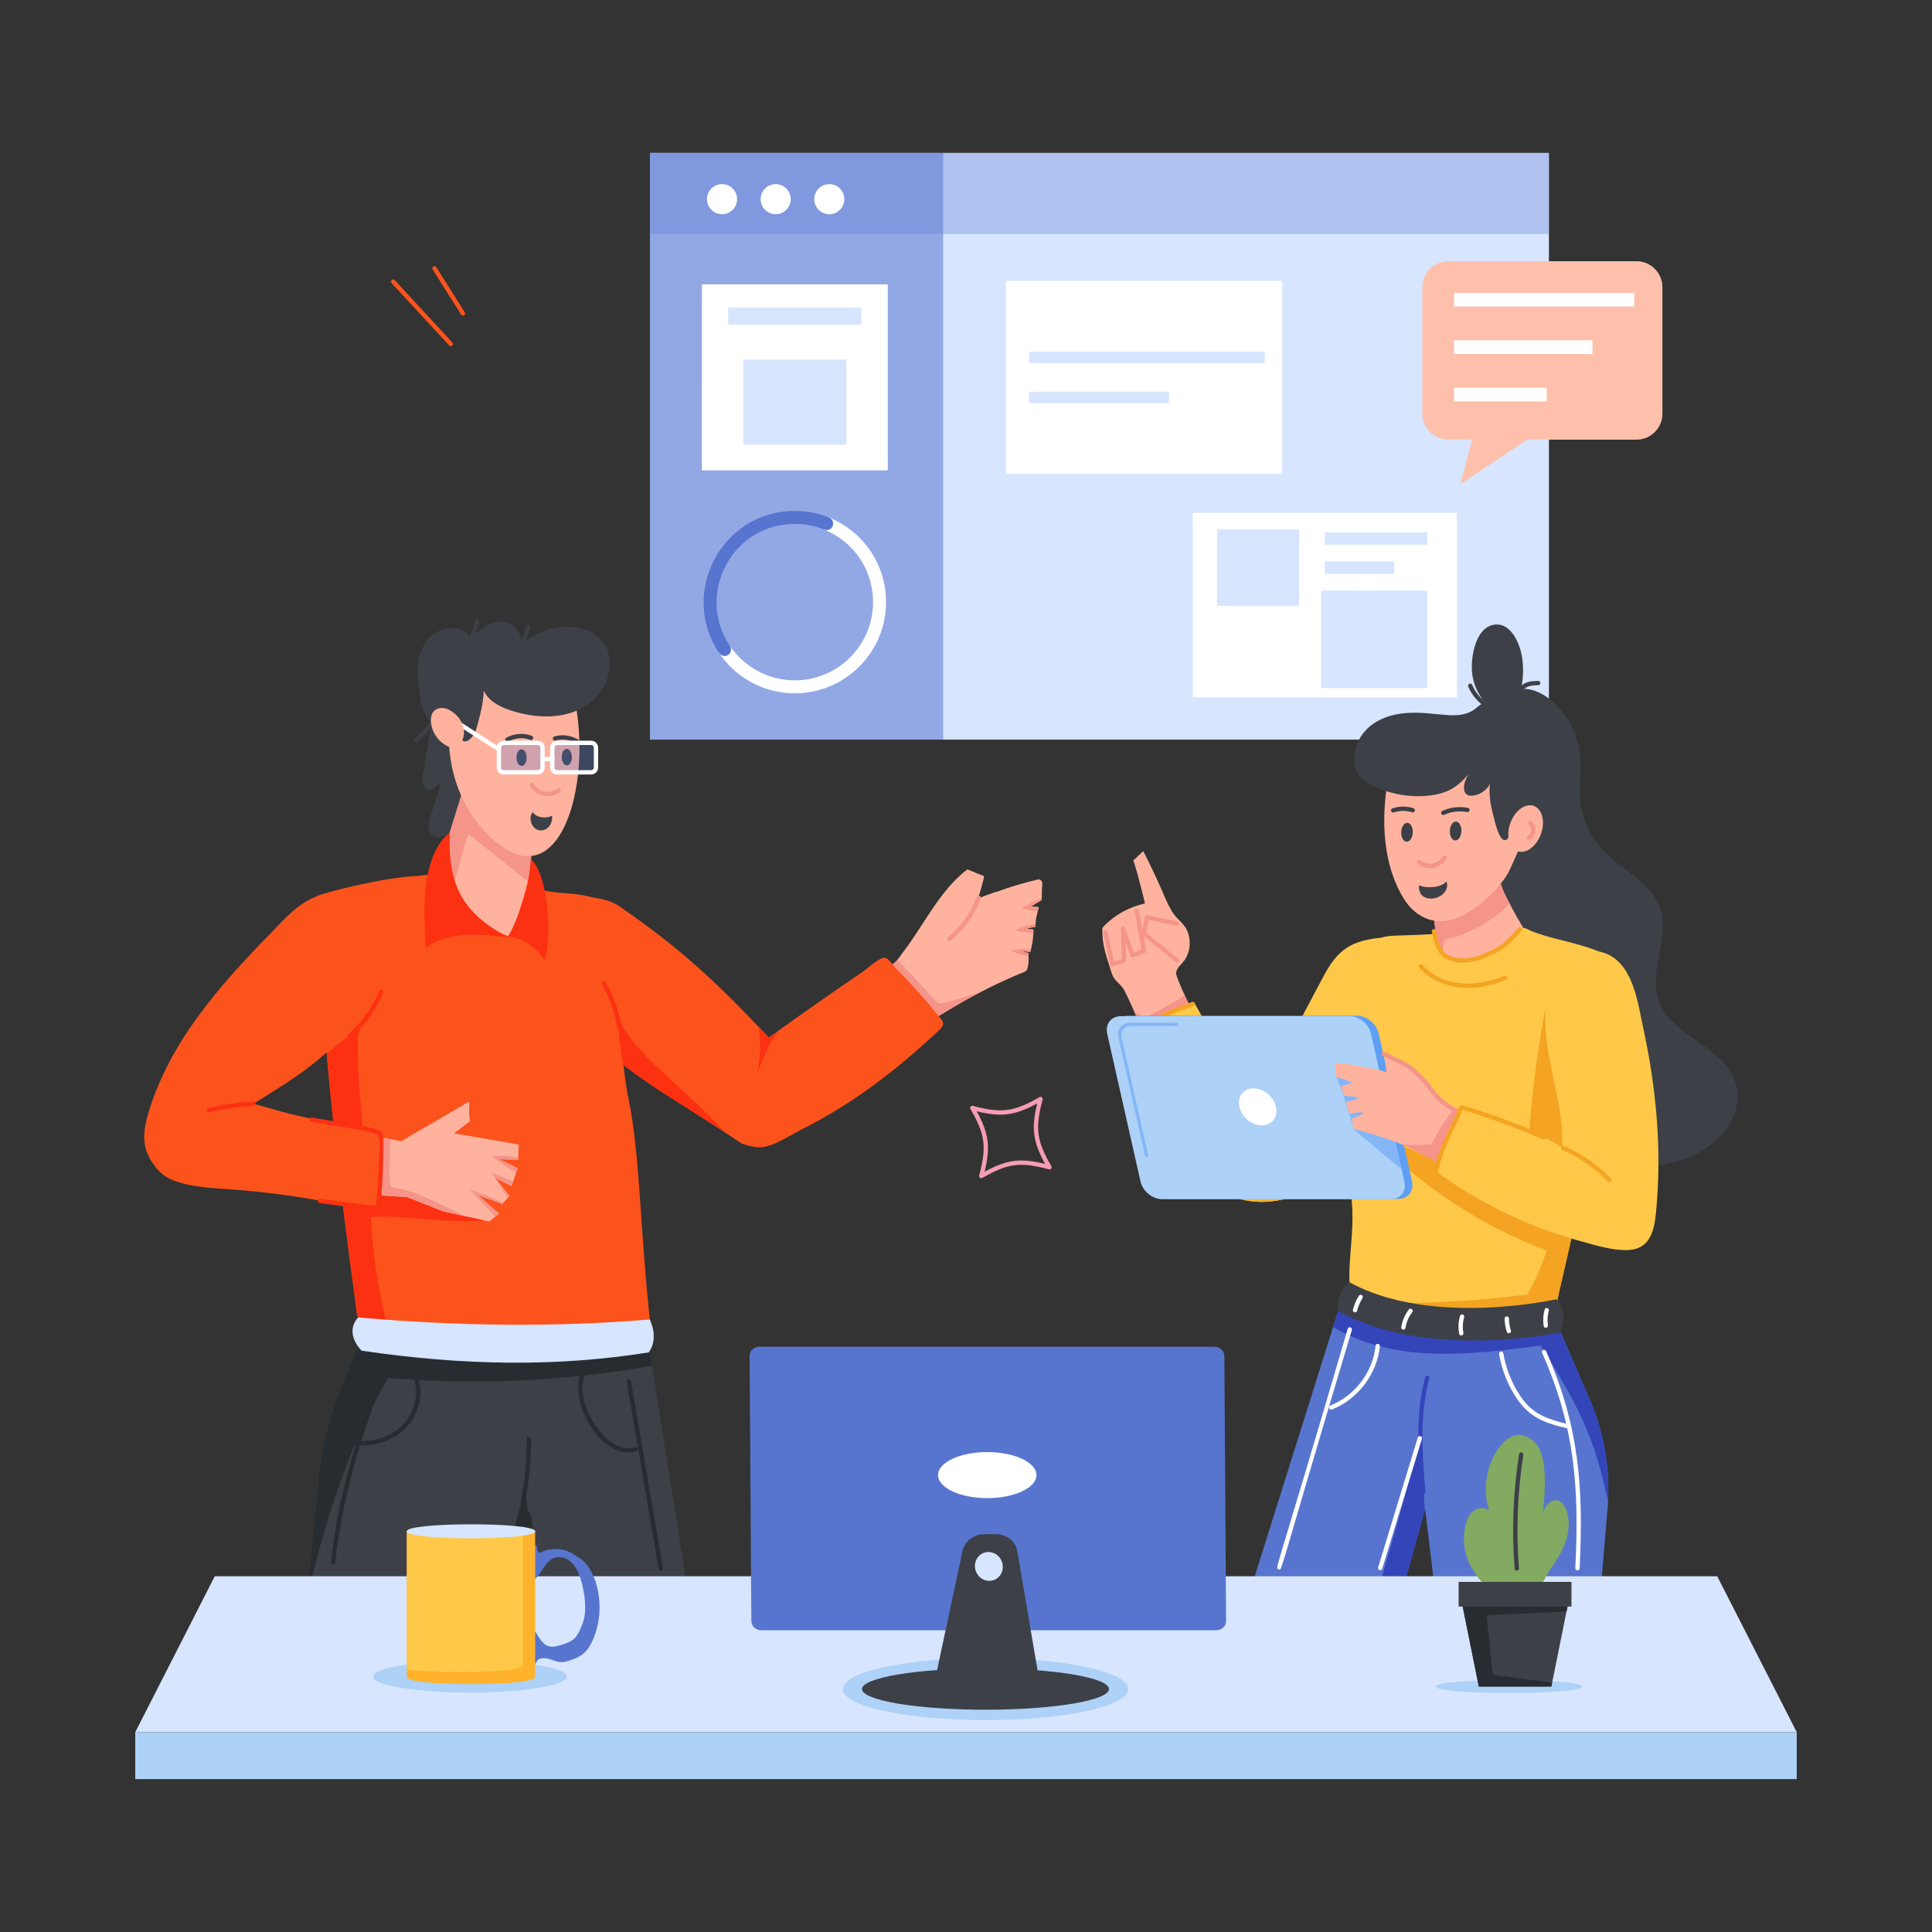 <svg xmlns="http://www.w3.org/2000/svg" xmlns:xlink="http://www.w3.org/1999/xlink" id="Layer_1" x="0px" y="0px" viewBox="0 0 5000 5000" style="enable-background:new 0 0 5000 5000;" xml:space="preserve"><rect x="0" y="0" width="5000" height="5000" fill="#333333" stroke="none"/><g id="_x33_7">	<g>		<rect x="1682.127" y="395.681" style="fill:#D7E5FF;" width="2326.477" height="1518.439"></rect>	</g>	<g style="opacity:0.54;">		<rect x="1682.127" y="395.681" style="fill:#5775CF;" width="758.768" height="1518.439"></rect>	</g>	<g style="opacity:0.31;">		<rect x="1682.127" y="395.681" style="fill:#5775CF;" width="2326.477" height="210.073"></rect>	</g>	<g>		<g>			<circle style="fill:#FFFFFF;" cx="1868.631" cy="515.475" r="38.935"></circle>		</g>	</g>	<g>		<g>			<circle style="fill:#FFFFFF;" cx="2007.42" cy="515.475" r="38.935"></circle>		</g>	</g>	<g>		<g>			<circle style="fill:#FFFFFF;" cx="2146.209" cy="515.475" r="38.935"></circle>		</g>	</g>	<g>		<g>			<path style="fill:#FFFFFF;" d="M2297.57,736.047v481.136c0,0.001-0.001,0.001-0.001,0.001c-4.673,0-485.662-0.002-481.135-0.002    c0.013-168.119-0.052-388.158,0.083-481.136H2297.57z"></path>		</g>	</g>	<g>		<g>			<path style="fill:#FFFFFF;" d="M2057.005,1794.318c-78.537,0-151.71-38.9-195.729-104.056    c-5.184-7.665-3.169-18.099,4.504-23.274c7.698-5.209,18.099-3.161,23.291,4.504c37.778,55.901,100.55,89.282,167.933,89.282    c111.664,0,202.501-90.838,202.501-202.51c0-82.861-49.612-156.55-126.388-187.703c-8.583-3.489-12.718-13.267-9.238-21.849    c3.481-8.583,13.259-12.727,21.85-9.238c89.495,36.329,147.321,122.203,147.321,218.79    C2293.051,1688.428,2187.16,1794.318,2057.005,1794.318z"></path>		</g>	</g>	<g>		<g>			<path style="fill:#5775CF;" d="M1861.277,1690.262c-104.796-155.128,5.993-368.035,195.729-368.035    c30.694,0,60.545,5.798,88.733,17.247c8.583,3.489,12.71,13.267,9.221,21.85c-3.48,8.583-13.234,12.71-21.849,9.238    c-24.151-9.811-49.76-14.79-76.105-14.79c-163.012,0-257.638,182.885-167.933,315.721c5.184,7.665,3.169,18.099-4.512,23.291    C1876.835,1699.977,1866.442,1697.905,1861.277,1690.262z"></path>		</g>	</g>	<g>		<g>			<path style="fill:#FFFFFF;" d="M3318.102,727.875v497.482c0,0.593-0.48,1.073-1.073,1.073h-712.452    c-0.593,0-1.073-0.48-1.073-1.073V727.876c0-0.593,0.481-1.074,1.074-1.074h712.451    C3317.621,726.802,3318.102,727.282,3318.102,727.875z"></path>		</g>	</g>	<g>		<g>			<path style="fill:#FFFFFF;" d="M3770.474,1327.347c-0.01,160.017,0.041,393.786-0.065,477.862h-683.374l-0.001-0.001v-477.861    H3770.474z"></path>		</g>	</g>	<g>		<g>			<rect x="3149.746" y="1370.37" style="fill:#D7E5FF;" width="212.39" height="197.335"></rect>		</g>	</g>	<g>		<g>			<path style="fill:#D7E5FF;" d="M3693.991,1531.041v246.978c0,1.47-1.191,2.661-2.661,2.661h-269.625    c-1.469,0-2.66-1.191-2.66-2.66v-246.978c0-1.469,1.191-2.66,2.66-2.66C3702.99,1529.611,3693.991,1525.797,3693.991,1531.041z"></path>		</g>	</g>	<g>		<g>			<path style="fill:#D7E5FF;" d="M3025.571,1015.26v26.6c0,0.814-0.678,1.425-1.425,1.425H2664.71    c-0.815,0-1.493-0.611-1.493-1.425v-26.6c0-0.814,0.678-1.493,1.493-1.493h359.436    C3024.893,1013.767,3025.571,1014.446,3025.571,1015.26z"></path>		</g>		<g>			<path style="fill:#D7E5FF;" d="M3273.384,911.372v26.6c0,0.814-0.611,1.493-1.425,1.493H2664.71    c-0.815,0-1.493-0.678-1.493-1.493v-26.6c0-0.814,0.678-1.425,1.493-1.425h607.249    C3272.772,909.946,3273.384,910.557,3273.384,911.372z"></path>		</g>	</g>	<g>		<g>			<path style="fill:#FFFFFF;" d="M4302.198,743.391v327.223c0,37.066-30.022,67.088-67.088,67.088h-282.443l-173.252,115.222    c0,0,19.958-75.138,30.019-115.222h-61.384c-37.066,0-67.088-30.023-67.088-67.088V743.391c0-37.068,30.022-67.256,67.088-67.256    h487.061C4272.175,676.135,4302.198,706.324,4302.198,743.391z"></path>		</g>	</g>	<g style="opacity:0.37;">		<g>			<path style="fill:#FC531C;" d="M4302.158,743.362v327.222c0,37.073-29.984,67.139-67.058,67.139h-282.408l-173.308,115.213    c0,0,19.962-75.125,30.066-115.213h-61.436c-36.99,0-67.058-30.066-67.058-67.139V743.362c0-37.074,30.068-67.221,67.058-67.221    h487.086C4272.174,676.141,4302.158,706.288,4302.158,743.362z"></path>		</g>	</g>	<g>		<g>			<path style="fill:#FFFFFF;" d="M4121.274,882.366v31.94c0,0.978-0.814,1.792-1.792,1.792h-354.763    c-0.979,0-1.711-0.815-1.711-1.792v-31.94c0-0.978,0.732-1.711,1.711-1.711h354.763    C4120.46,880.655,4121.274,881.388,4121.274,882.366z"></path>		</g>		<g>			<path style="fill:#FFFFFF;" d="M4002.802,1005.156v31.94c0,0.978-0.734,1.792-1.711,1.792h-236.373    c-0.979,0-1.711-0.815-1.711-1.792v-31.94c0-0.978,0.732-1.711,1.711-1.711h236.373    C4002.068,1003.445,4002.802,1004.178,4002.802,1005.156z"></path>		</g>		<g>			<path style="fill:#FFFFFF;" d="M4229.479,759.576v32.021c0,0.896-0.815,1.711-1.792,1.711h-462.969    c-0.979,0-1.711-0.815-1.711-1.711v-32.021c0-0.896,0.732-1.711,1.711-1.711h462.969    C4228.664,757.865,4229.479,758.68,4229.479,759.576z"></path>		</g>	</g>	<g>		<g>			<rect x="1923.66" y="930.295" style="fill:#D7E5FF;" width="266.683" height="220.321"></rect>		</g>	</g>	<g>		<path style="fill:#3D4047;" d="M3875.653,1836.553c2.83-30.988,34.828-53.553,65.944-53.868   c31.116-0.315,60.046,16.884,82.47,38.458c39.394,37.902,63.64,91.135,66.376,145.733c1.531,30.553-3.394,61.15-1.977,91.709   c2.434,52.49,24.308,103.858,60.463,141.989c49.292,51.985,125.893,83.463,148.305,151.506   c24.877,75.526-30.729,160.335-5.32,235.684c31.755,94.168,169.652,119.101,199.618,213.854   c30.756,97.255-70.483,225.193-268.305,216.816c-147.208-6.233-289.468-86.115-371.419-208.561   c-93.984-140.423-105.65-318.513-112.896-487.33"></path>	</g>	<g>		<path style="fill:#5775CF;" d="M3638.718,4082.758c1.289-4.616,52.809-189.133,49.565-177.514   c0.972,8.108,22.674,189.07,21.288,177.514h435.78l15.016-179.916c8.019-95.272-7.883-192.249-46.111-280.946l-75.393-174.326   l-575.811-54.748c-330.271,1050.881-172.315,548.287-216.833,689.937H3638.718z"></path>	</g>	<g>		<path style="fill:#3445BA;" d="M4161.018,3886.259c-33.739-170.336-79.509-251.529-173.455-404.251   c-183.881,24.637-376.605,47.804-537.612-47.601l13.31-41.762l575.583,54.783l75.532,174.648   C4150.443,3705.448,4166.425,3795.534,4161.018,3886.259z"></path>	</g>	<g>		<path style="fill:#FFB39F;" d="M3097.098,2666.692c-36.018,17.291-72.517,34.098-109.017,49.947   c-12.261,6.13-8.937,0.817-52.82-98.93v-0.481c-12.487-27.855-24.012-53.306-30.261-61.473   c-6.718-8.644-15.365-15.368-21.609-24.012c-6.718-10.083-9.122-22.57-12.968-34.095c-8.641-26.416-16.807-53.31-17.288-81.162   c0-8.095-3.46-13.935,5.763-21.612c27.858-28.336,64.838-48.024,104.215-56.668c-6.243-28.336-25.454-101.812-30.256-110.937   c8.641-8.644,16.808-16.33,25.935-24.493c20.647,40.339,39.858,81.642,57.627,123.423c23.083,51.487,30.431,46.761,49.467,71.075   c18.724,26.894,17.288,66.755-3.846,92.206c-7.199,8.644-16.807,16.33-18.244,27.855c-2.222,12.206,51.673,120.235,58.108,131.587   C3104.309,2653.246,3104.334,2663.085,3097.098,2666.692z"></path>	</g>	<g>		<path style="fill:#F59489;" d="M3097.098,2666.692c-36.018,17.291-72.517,34.098-109.017,49.947   c-12.261,6.13-8.937,0.817-52.82-98.93c3.423,2.635,21.627,14.888,25.929,14.888c2.878,0,5.282-0.962,7.685-1.923   c33.134-16.807,65.793-34.576,97.491-54.268c12.968,28.336,27.371,58.111,35.538,72.518   C3106.777,2657.686,3104.334,2663.085,3097.098,2666.692z"></path>	</g>	<g>		<path style="fill:#FFC849;" d="M3568.702,2573.043c-31.114,96.845-18.22,57.919-27.377,131.109   c-1.917,20.169-3.84,40.82-5.276,60.989c-1.442,31.698,2.878,65.316-0.481,96.53c-21.028,206.294-256.139,307.912-384.196,213.229   c-45.627-34.576-78.286-84.043-104.696-134.949c-43.704-83.562-81.323-171.898-106.267-264.649   c39.336-34.434,101.19-63.719,149.01-82.567c57.146,96.53,96.049,205.065,169.047,291.509   c37.872-119.502,102.656-237.394,167.124-358.264c37.459-71.616,75.348-90.742,142.151-98.45c8.528-0.8,47.253-4.867,52.351,1.92   C3621.528,2431.854,3612.914,2437.589,3568.702,2573.043z"></path>	</g>	<g>		<path style="fill:#FC3111;" d="M3276.318,3012.155c1.247-42.167-6.233-85.275-21.63-124.599   c-2.751-6.931,7.821-10.905,10.41-4.068c15.944,40.702,23.708,85.318,22.418,129.017   C3287.301,3019.923,3276.107,3019.641,3276.318,3012.155z"></path>	</g>	<g>		<path style="fill:#FFB32D;" d="M3535.568,2861.671c-7.686,75.399-47.544,146.955-108.055,192.579   c-65.799,49.467-163.29,74.438-240.603,40.823c206.204-28.564,210.744-260.855,273.256-390.92h81.159   c-1.917,20.169-3.84,40.82-5.276,60.989C3534.607,2796.839,3538.927,2830.457,3535.568,2861.671z"></path>	</g>	<g>		<path style="fill:#F59489;" d="M4121.845,2513.145c-118.021,213.073-67.849,373.348-107.808,347.144   c-3.988-2.615-6.428-7-8.378-11.352c-10.588-23.627-11.042-50.394-10.726-76.283c0.556-45.649,2.947-91.276,7.165-136.734"></path>	</g>	<g>		<path style="fill:#F59489;" d="M4100.101,2851.75c-5.352,41.499-8.777,59.199-21.906,124.716   c-32.533-96.126-18.61-153.582,12.628-248.343C4086.989,2769.148,4090.26,2811.817,4100.101,2851.75z"></path>	</g>	<g>		<path style="fill:#FFB39F;" d="M3695.221,2267.053c0.643,4.554,21.515,152.336,20.203,143.046   c3.887,38.914,6.121,28.152,4.698,60.699c-1.511,25.581-3.677,22.308-1.418,26.821c2.801,2.802,79.424,1.99,93.165,1.902   c23.998,0.005,48.938-2.814,71.522-0.928c46.927,2.767,101.377,46.361,143.037,41.906c35.864-4.068,54.485-33.472,49.876-44.221   c-0.459-0.471-0.459-0.942-1.401-0.942c-6.582-8.765-47.561-16.947-76.226-33.424c-27.1-14.594-42.437-37.323-58.334-63.532   c-20.499-34.418-37.485-66.603-47.037-87.057c-0.471-0.471-0.471-0.942-0.942-1.413c-5.314-12.654-8.93-31.323-19.752-36.704   C3864.875,2270.624,3865.973,2271.417,3695.221,2267.053z"></path>	</g>	<g>		<path style="fill:#F59489;" d="M3592.126,2467.483c18.007,17.478,60.203,11.033,87.05,23.072   c23.525,9.884,38.11,34.355,42.815,59.296c2.818-16.941,5.647-33.879,7.534-50.817c1.415-8.469,4.711-65.875,11.305-67.284   c90.215-20.192,159.625-81.495,162.822-92.666c0.471-2.352,0.472-4.704,0.001-7.056c-3.767-6.589-7.051-13.649-10.346-20.706   c-0.471-0.471-0.471-0.942-0.942-1.413c-5.314-12.654-8.93-31.323-19.752-36.704c-7.737-2.581-6.639-1.787-177.392-6.151   c0.643,4.554,21.515,152.336,20.203,143.046c3.887,38.914,6.121,28.152,4.698,60.699c-5.312-0.001-17.675-0.003-23.056-0.005   c-17.415-0.471-83.285-6.133-89.879-5.663C3602.018,2465.129,3596.837,2466.071,3592.126,2467.483z"></path>	</g>	<g>		<path style="fill:#FFC849;" d="M4087.369,3101.793c-11.249,66.226-29.12,140.67-53.313,245.407   c-7.199,32.176-7.68,85.001-49.941,84.043c-46.589-1.505-97.189,17.698-197.38,15.365c-93.298-1.773-172.104-21.25-176.733-22.089   c-1.967-0.438-120.542-27.76-120.542-29.775c1.746-5.232,5.878-19.116,4.801-24.493c1.442-5.763,1.442-12.006,0.481-18.25   c-7.199-57.63,1.923-115.738,4.807-172.887c6.591-138.288-36.693-200.871-52.832-282.384   c-29.192-145.978,51.149-271.021,79.722-341.456c12.487-31.695,8.167-67.232,17.769-99.889   c3.846-13.929,16.333-23.531,29.775-28.336c13.448-4.801,27.852-5.282,42.262-5.763c7.205-0.481,98.933-2.881,98.933-4.801   c0,14.887,3.359,38.9,12.968,51.387c3.359,3.84,6.238,4.801,10.564,6.721c71.195,30.527,122.041,0.379,177.688-50.906   c3.846-3.362,7.686-7.202,11.525-10.564c3.365-3.362,7.205-10.086,12.487-11.525c6.243-1.442,15.371,4.801,21.128,7.202   c53.713,22.033,114.557,28.863,172.893,52.348c11.684,4.379,12.342,7.897,14.89,16.808   C4165.759,2558.455,4096.315,3050.132,4087.369,3101.793z"></path>	</g>	<g>		<path style="fill:#F4A422;" d="M4145.958,2621.549c-13.613,170.979-52.642,445.906-58.589,480.245   c-11.249,66.226-29.12,140.67-53.313,245.407c-7.199,32.176-7.68,85.001-49.941,84.043c-46.589-1.505-97.189,17.698-197.38,15.365   c-61.054-1.16-132.26-11.355-176.733-22.089c-39.858-12.487-78.761-27.374-116.221-46.585c0.481-2.401,0.961-5.282,0.481-7.683   c153.201,6.243,306.883-0.481,458.636-20.17c20.825-36.975,37.222-73.396,49.755-113.76   c-177.405-66.234-338.798-174.916-466.88-314.395c146.601,66.247,156.176,75.547,236.811,84.125   c60.965,6.486,120.494,1.772,181.276-6.071c5.763-141.192,23.051-281.904,51.864-420.214L4145.958,2621.549z"></path>	</g>	<g>		<path style="fill:#F4A422;" d="M3673.035,2505.033c-5.047-5.525,3.46-13.003,8.267-7.524   c41.348,45.291,119.178,66.984,212.585,27.754c6.78-2.86,11.195,7.419,4.331,10.323   C3801.603,2576.172,3718.113,2554.487,3673.035,2505.033z"></path>	</g>	<g>		<path style="fill:#F4A422;" d="M3742.541,2481.588c-25.655-13.21-32.26-46.301-37.093-70.446c-1.461-7.2,9.539-9.547,10.979-2.187   c4.637,23.14,10.389,51.922,31.232,62.66c36.502,18.809,81.557,2.559,105.134-8.814c34.302-17.763,30.733-11.439,80.026-64.651   l8.683,7.108c-43.135,46.634-45.984,49.41-83.853,67.647C3821.665,2490.173,3777.935,2499.761,3742.541,2481.588z"></path>	</g>	<g>		<path style="fill:#272C30;" d="M3832.933,2057.029c0.547-15.944,2.559-31.888,6.015-47.438c1.675-7.172,12.562-4.792,10.935,2.45   c-3.302,14.85-5.249,30.116-5.752,45.382C3843.861,2064.875,3832.671,2064.479,3832.933,2057.029z"></path>	</g>	<g>		<path style="fill:#FFB39F;" d="M3633.092,2325.839c9.18,14.71,20.581,28.134,35.384,38.603   c47.95,33.572,96.551,20.859,145.845-12.753c104.671-71.246,164.795-203.878,125.111-357.799   c-19.697-77.032-116.283-123.953-189.091-92.798c-18.642,7.644-36.528,20.592-57.281,17.644   c-14.173-1.888-26.703-11.392-41.254-12.042c-14.756-0.646-28.021,8.908-34.69,20.339c-8.632,14.364-21.857,73.508-25.304,90.935   C3573.56,2123.334,3579.252,2239.364,3633.092,2325.839z"></path>	</g>	<g>		<path style="fill:#F59489;" d="M3668.573,2234.818c-5.768-4.762,1.573-13.354,7.152-8.617   c18.273,15.189,46.233,10.661,58.57-9.995c3.699-6.267,13.45-0.71,9.623,5.774   C3728.202,2248.159,3692.416,2254.668,3668.573,2234.818z"></path>	</g>	<g>		<path style="fill:#3D4047;" d="M3898.762,2268.205c29.964-59.459,28.377-74.625,50.494-87.278   c8.233-4.482,16.904-7.942,23.295-15.019c11.163-11.768,10.289-30.232,9.259-46.218c-3.19-38.011-32.465-39.276-54.444-13.232   c-14.927,16.883-14.414,54.202-27.061,65.331c-17.324,15.244-30.513-41.227-32.671-49.315   c-8.163-30.588-15.426-61.747-11.686-93.587c-8.648,16.418-25.728,28.097-44.166,30.199c-35.74,4.075-24.918-43.831-1.93-66.906   c-17.207,21.944-37.029,42.949-62.452,54.405c-50.324,22.678-151.14,20.986-219.078-29.189   c-16.791-12.401-22.014-27.051-23.324-48.093c-3.469-55.727,39.773-116.714,133.961-123.937   c73.881-5.666,133.117,20.74,174.777-8.066c12.048-8.331,23.284-21.496,37.852-19.97c11.043,1.157,19.125,10.574,25.998,19.294   c-1.142-13.287,9.776-25.69,22.727-28.873c23.316-5.731,42.467,8.961,56.921,25.458c67.154,76.644,94.618,182.282,69.992,284.71   C4012.572,2178.877,3955.913,2255.053,3898.762,2268.205z"></path>	</g>	<g>		<path style="fill:#3D4047;" d="M3656.248,2154.579c-0.587,13.452-7.791,24.172-16.03,23.813   c-8.325-0.363-14.486-11.666-13.899-25.118c0.59-13.534,7.709-24.176,16.034-23.813   C3650.591,2129.82,3656.838,2141.044,3656.248,2154.579z"></path>	</g>	<g>		<path style="fill:#3D4047;" d="M3782.067,2151.347c-0.587,13.452-7.791,24.172-16.03,23.813   c-8.325-0.363-14.486-11.667-13.899-25.118c0.59-13.534,7.709-24.176,16.034-23.813   C3776.41,2126.588,3782.657,2137.813,3782.067,2151.347z"></path>	</g>	<g>					<ellipse transform="matrix(0.34 -0.94 0.94 0.34 590.244 5128.597)" style="fill:#FFB39F;" cx="3950.15" cy="2143.646" rx="62.305" ry="42.035"></ellipse>	</g>	<g>		<path style="fill:#F59489;" d="M3954.12,2162.928c10.119-6.241,11.32-20.444,2.515-28.213c-5.599-4.965,1.965-13.304,7.392-8.398   c14.506,12.764,12.379,36.105-4.046,46.148C3953.682,2176.364,3947.816,2166.816,3954.12,2162.928z"></path>	</g>	<g>		<path style="fill:#3D4047;" d="M3603.617,2091.935c17.431-5.752,36.634-5.927,54.131-0.438c7.173,2.232,3.568,13.005-3.324,10.673   c-15.288-4.768-32.106-4.637-47.307,0.394C3600.111,2104.989,3596.599,2094.24,3603.617,2091.935z"></path>	</g>	<g>		<path style="fill:#3D4047;" d="M3732.874,2098.628c20.493-9.514,43.983-12.292,66.116-7.874   c6.965,1.403,5.528,12.004-2.187,10.979c-19.815-3.98-40.877-1.443-59.248,7.042   C3730.883,2111.916,3726.113,2101.72,3732.874,2098.628z"></path>	</g>	<g>		<g>			<path style="fill:#3D4047;" d="M3796.914,3469.033c131.271,2.664,234.426-19.913,242.042-21.644    c9.843-28.767,13.829-57.945-10.772-85.003c-3.06,0.665-325.909,72.997-537.2-44.823c-22.858,20.991-29.949,47.953-27.724,75.08    C3570.692,3452.594,3690.49,3466.873,3796.914,3469.033z"></path>		</g>	</g>	<g>		<path style="fill:#3D4047;" d="M3743.476,2281.169c-6.254,6.838-15.032,10.999-24.08,12.997   c-10.894,2.406-36.565,3.368-45.692-3.157c-3.878,3.933,0.222,16.885,2.748,21.366c10.406,18.468,45.121,17.045,61.031-1.865   C3744.652,2301.99,3747.401,2291.59,3743.476,2281.169z"></path>	</g>	<g>		<path style="fill:#FC3111;" d="M3472.544,3004.806c-11.701-31.013-21.499-63.01-29.088-95.117   c-22.135-93.256-11.4-134.433,23.336-223.761c2.68-6.803,13.144-2.893,10.454,4.068c-34.109,87.591-44.433,126.413-22.899,217.113   c7.48,31.647,17.147,63.185,28.695,93.761C3485.622,3007.819,3475.169,3011.738,3472.544,3004.806z"></path>	</g>	<g>		<path style="fill:#3445BA;" d="M3638.903,4082.758l48.641-174.765c-4.447-62.069-8.525-123.773-12.983-185.848   c-30.021,120.915-63.149,241.142-98.749,360.613H3638.903z"></path>	</g>	<g>		<path style="fill:#3445BA;" d="M3677.825,3861.797c-7.502-93.695-16.01-199.9,10.586-297.685   c1.958-7.008,12.764-4.274,10.804,2.931c-26.092,95.904-18.022,196.532-10.236,293.88   C3689.554,3868.297,3678.438,3869.269,3677.825,3861.797z"></path>	</g>	<g>		<path style="fill:#FFFFFF;" d="M3566.611,4056.317l102.596-335.806c2.085-6.865,12.907-3.93,10.717,3.281l-102.596,335.806   C3575.142,4066.669,3564.461,4063.395,3566.611,4056.317z"></path>	</g>	<g>		<path style="fill:#FFFFFF;" d="M3309.168,4061.041c-10.421-3.088-10.183,23.858,178.642-622.075   c2.231-7.345,12.801-3.72,10.717,3.193C3302.642,4096.525,3318.694,4064.089,3309.168,4061.041z"></path>	</g>	<g>		<path style="fill:#FFFFFF;" d="M4076.904,4058.088c10.17-206.636-0.635-363.998-85.887-556.921   c-2.979-6.743,7.204-11.299,10.236-4.505c86.149,194.936,97.085,353.675,86.849,561.996   C4087.72,4066.076,4076.535,4065.57,4076.904,4058.088z"></path>	</g>	<g>		<path style="fill:#FFFFFF;" d="M4060.807,3697.502c-0.416,0-0.831-0.044-1.247-0.131c-62.232-14.278-102.106-29.44-135.272-79.742   c-22.44-33.922-37.881-73.071-44.617-113.182c-1.21-7.006,9.707-9.513,11.023-1.837c6.496,38.558,21.346,76.22,42.955,108.852   c31.23,47.314,68.286,61.204,128.404,74.974C4068.531,3687.938,4067.447,3697.502,4060.807,3697.502z"></path>	</g>	<g>		<path style="fill:#FFFFFF;" d="M3442.997,3637.313c63.251-24.78,110.273-86.828,116.966-154.387   c0.747-7.473,11.885-6.213,11.154,1.094c-7.108,71.649-56.974,137.437-124.052,163.704   C3440.222,3650.461,3436.066,3639.991,3442.997,3637.313z"></path>	</g>	<g>		<path style="fill:#FFB39F;" d="M3772.325,2869.356c-1.442-0.481-2.884-0.961-4.321-1.442v-0.481   C3769.441,2868.395,3770.883,2868.876,3772.325,2869.356z"></path>	</g>	<g>		<path style="fill:#F59489;" d="M3042.759,2490.161l-85.493-69.768c-4.494-3.62-0.762-6.625,5.468-47.678   c0.579-3.33,3.833-5.165,6.692-4.505l78.057,16.928c7.229,1.572,4.888,12.5-2.362,10.936l-72.371-15.681l-5.862,33.397   l82.957,67.712C3055.556,2486.164,3048.537,2494.856,3042.759,2490.161z"></path>	</g>	<g>		<path style="fill:#F59489;" d="M2876.124,2500.637c-4.538-2.593-2.83-7.203-20.821-86.675c-1.57-7.274,9.355-9.622,10.936-2.406   l16.797,76.964l20.231-6.693l-2.275-78.451c-0.199-6.285,8.68-8.082,10.892-2.012l22.418,63.819l20.165-7.392l-18.087-99.841   c-1.297-7.26,9.692-9.412,11.023-2.012l18.918,104.478c0.481,2.69-1.028,5.315-3.587,6.255l-29.898,10.979   c-2.973,1.085-6.187-0.477-7.217-3.39l-12.401-35.278l1.356,46.694c0.191,7.198-8.075,5.573-33.922,15.419   C2879.263,2501.577,2877.535,2501.47,2876.124,2500.637z"></path>	</g>	<g>		<path style="fill:#F4A422;" d="M2935.35,2672.63c41.424-41.073,98.769-61.523,149.357-79.545   c6.991-2.458,10.735,8.078,3.762,10.542c-49.494,17.65-105.571,37.64-145.245,76.964   C2937.901,2685.808,2930.111,2677.818,2935.35,2672.63z"></path>	</g>	<g>		<path style="fill:#FFFFFF;" d="M2958.796,2689.537c42.451-22.833,86.718-43.392,131.575-61.107   c6.841-2.747,11.029,7.686,4.112,10.411c-44.464,17.562-88.337,37.924-130.395,60.539   C2957.629,2702.948,2952.247,2692.995,2958.796,2689.537z"></path>	</g>	<g>		<path style="fill:#FFFFFF;" d="M3501.348,3389.363c3.302-12.619,8.442-24.648,15.266-35.759c3.814-6.321,13.431-0.456,9.536,5.861   c-6.233,10.17-10.936,21.171-13.954,32.741C3510.349,3399.288,3499.495,3396.618,3501.348,3389.363z"></path>	</g>	<g>		<path style="fill:#FFFFFF;" d="M3626.406,3434.767c2.559-16.688,9.383-32.522,19.706-45.798c4.478-5.832,13.417,1.023,8.836,6.867   c-9.164,11.789-15.2,25.83-17.475,40.636C3636.362,3443.843,3625.303,3442.12,3626.406,3434.767z"></path>	</g>	<g>		<path style="fill:#FFFFFF;" d="M3776.288,3451.695c-2.843-15.2-2.1-31.057,2.187-45.863c2.031-7.271,12.787-3.962,10.76,3.105   c-3.806,13.145-4.462,27.208-1.925,40.702C3788.668,3456.897,3777.667,3459.071,3776.288,3451.695z"></path>	</g>	<g>		<path style="fill:#FFFFFF;" d="M3899.487,3446.621c-3.478-11.132-5.358-22.615-5.599-34.184   c-0.16-7.543,11.047-7.319,11.198-0.219c0.197,10.498,1.925,20.952,5.074,31.035   C3912.404,3450.299,3901.692,3453.69,3899.487,3446.621z"></path>	</g>	<g>		<path style="fill:#FFFFFF;" d="M3994.997,3431.595c-2.209-14.041-1.356-28.673,2.493-42.364c1.971-7.299,12.774-4.002,10.76,3.018   c-3.39,12.138-4.156,25.152-2.187,37.596C4007.21,3437.14,3996.175,3439.015,3994.997,3431.595z"></path>	</g>	<g>		<path style="fill:#3D4047;" d="M1073.719,1911.194c53.794-45.121,39.994-68.17,52.95-64.104c2.931,0.962,4.527,4.134,3.565,7.064   c-7.392,22.527-23.533,43.982-49.341,65.613C1075.275,1924.548,1068.01,1915.959,1073.719,1911.194z"></path>	</g>	<g>		<path style="fill:#3D4047;" d="M1299.608,4082.758l0.45-3.147l2.206-12.81l3.038,15.958h469.081   c-9.789-61.662,35.46,223.374-95.734-603.054l-746.141-6.63c-27.115,73.614-92.371,180.586-108.671,361.802l-24.753,247.882   H1299.608z"></path>	</g>	<g>		<path style="fill:#272C30;" d="M807.344,4082.758c45.025-180.563,103.646-356.708,196.735-516.913   c227.945,19.435,458.096,8.836,683.396-31.366l-8.825-54.774l-746.141-6.63c-27.115,73.614-92.371,180.586-108.671,361.802   l-24.753,247.882H807.344z"></path>	</g>	<g>		<g>			<path style="fill:#FFB39F;" d="M2132.685,2784.98l1.894,25.077c5.672-2.368,74.272-44.003,148.082-89.421    c148.869-92.427,233.477-150.655,370.46-206.281c9.571-3.383,10.028-36.897,8.039-46.842l0.947-0.944    c-2.842-0.474-4.262-1.421-5.209-1.421c-0.936-0.474-0.936-0.474-1.421-0.474c-3.304,0-6.619-0.944-9.934-2.839    c1.421,0,2.842,0.474,3.315,0.474c5.671-0.474,11.354,0.474,16.552,2.365c1.432-2.365,1.895-4.257,2.38-6.622    c0-1.421,0.462-1.421,0.462-2.839l0.947-1.894c6.559-31.67,4.712-41.992,5.683-46.839c-0.474,0-0.474-0.474-0.947-0.474    c0,0-0.474-0.947-1.421-0.947l-5.671-0.471c-0.947,0-0.947,0-1.432,0.471c-2.83-0.944-4.724-1.418-7.566-1.418l2.368-0.947    l1.894-0.944c13.049-3.262,13.014-2.219,17.511-2.838c0-1.895-0.947-2.839-0.485-4.733c0.947-0.947,0.947-0.947,0.947-0.947    c-0.462-0.471-0.462-1.892,0.474-2.365c-0.474-1.891-0.474-2.838,0-4.256c-0.474-6.151,2.842-18.926,5.209-28.389    c1.421-6.151,2.368-11.354,2.368-11.354l-0.474,0.473c-0.474,0-0.474,0-1.894,0l-1.421-0.473    c-5.209,0.473-12.775-0.947-16.09-1.418c9.472-5.677,18.458-10.884,27.445-16.561v-0.474c0-1.418,0-3.309,0.474-3.783    c0-14.259,0.016-23.591,1.421-38.323c0-6.625-6.145-11.357-10.881-10.41c-37.379,8.99-73.337,19.4-108.347,32.646    c-1.421-0.947-1.421,0-2.368,0c-27.646,9.535-43.84,16.561-44.944,16.561c0.947-1.421,16.079-51.098,15.617-57.249    c0,0,0,0-0.474-0.947c-18.932-6.625-23.183-9.463-42.588-17.032c-73.806,56.093-113.744,147.545-170.791,220.004    c-2.842,4.73-5.683,8.99-9.472,12.772c0,0.474-0.462,0.474-0.462,0.947c-5.97,11.656-169.122,132.037-181.684,143.355    c-0.947,0.474-1.894,1.421-2.842,2.368L2132.685,2784.98z"></path>		</g>		<g>			<path style="fill:#F59489;" d="M2187.09,2591.471c13.391,80.294,54.498,118.896,95.572,129.165    c186.716-115.924,211.983-132.773,255.956-153.292c-39.013,11.145-100.602,32.053-107.389,29.333    c-6.053-0.757-1.582,1.322-108.347-113.077C2318.09,2492.956,2195.567,2585.054,2187.09,2591.471z"></path>		</g>		<g>			<path style="fill:#F59489;" d="M2695.864,2324.841c-0.263,1.11-0.105,2.905-0.368,4.015l0.424,0.686    c-9.598,5.934-18.378,10.875-27.977,16.794c3.455,0.246,11.352,1.514,16.048,1.453l1.665,0.394    c1.238-0.279,1.238-0.279,1.79-0.148l0.689-0.437c0,0-1.182,4.995-2.626,11.1c-14.124-2.169-28.248-4.339-42.237-7.077    C2659.859,2340.908,2677.847,2331.699,2695.864,2324.841z"></path>		</g>		<g>			<path style="fill:#F59489;" d="M2680.121,2391.385c-0.683,0.41-0.391,1.651-0.522,2.206c0,0-0.131,0.555-0.262,1.11    c-0.394,1.665-0.105,2.905,0.056,4.702c-1.793,0.162-4.144,0.191-5.937,0.354c-4.406,1.302-7.996,1.625-11.713,2.489    l-1.504,1.402l-2.479,0.586c2.903,0.101,4.568,0.495,7.339,1.15c0.686-0.424,0.686-0.424,1.238-0.293l6.233,0.888    c0.683-0.41,1.107,0.262,1.107,0.262c0.555,0.131,0.424,0.686,0.979,0.818c0.03,2.351-0.072,5.257-0.597,7.477    c-16.051-1.453-31.965-3.474-47.625-6.579C2643.182,2399.027,2661.781,2394.65,2680.121,2391.385z"></path>		</g>		<g>			<path style="fill:#F59489;" d="M2667.969,2457.593c-0.656,2.775-1.182,4.995-2.259,7.07c-5.415-1.867-11.09-2.624-17.027-2.27    c-0.555-0.131-1.665-0.394-2.906-0.102c5.78,2.428,6.583,1.558,11.089,2.624c1.11,0.262,2.64,1.211,4.86,1.736l-0.131,0.555    c0.03,2.351,0.611,4.833,0.51,7.739c-15.651-3.131-30.914-7.914-45.915-13.793    C2632.573,2456.237,2651.071,2454.767,2667.969,2457.593z"></path>		</g>	</g>	<g>		<path style="fill:#3D4047;" d="M1109.342,2140.268c1.771,25.391,26.596,38.562,53.552,13.118   c40.063-37.669,43.972-98.713,59.146-186.581c0.615-3.473,3.918-16.115,4.607-27.25c0.795-11.058-0.919-20.528-10.215-17.476   c-3.824-9.924-6.646-31.089-24.874-37.092c-7.486-2.422-16.549-0.57-21.253,5.762c-0.982,1.386-1.929,3.061-3.474,3.844   c-2.998,1.548-6.526-0.999-8.969-3.394c-15.798-15.687-28.936-34.043-38.602-54.014c-1.153,38.814-9.919,77.701-16.398,114.164   c-2.522,14.183-3.204,29.103-6.334,43.076c-3.066,13.626-6.281,25.494-0.917,38.498c5.372,12.879,16.684,16.254,29.208,5.515   c5.047-4.436,17.782-19.073,13.635-3.222c-6.536,25.077-15.363,49.675-23.318,74.26   C1107.242,2133.822,1109.909,2135.789,1109.342,2140.268z"></path>	</g>	<g>		<path style="fill:#FFB39F;" d="M980.526,2567.732c6.656,12.166,102.409,102.782,138.923,110.318   c36.769,7.509,135.191-15.267,184.16-19.047c48.742-3.499,174.989-202.171,174.989-202.171l-26.944-44.26l-69.132-29.613   c-0.223-4.527-6.959-141.427-6.533-132.752l-3.429-72.914l-99.901-76.05c-4.097-4.48-45.548-49.811-41.451-45.33l-31.559-16.788   l-76.841,248.836l-104.816,42.976C1015.594,2343.363,973.728,2556.057,980.526,2567.732z"></path>	</g>	<g>		<path style="fill:#F59489;" d="M1008.069,2382.422l109.998,3.532c1.327-0.439,29.152,0,30.479,0   c14.055-50.316,54.991-205.715,63.611-227.505l166.102,132.086l-0.884-12.371c-0.223-4.505-1.991-40.287-1.769-35.782   l-3.085-64.938l-99.838-75.984l-20.319-22.528c-4.864-0.884-9.718-0.884-15.024-0.884c1.327-3.977,2.653-7.509,3.538-11.486   l-9.728-10.602l-31.363-16.787l-76.855,248.711l-105.144,42.849C1017.787,2330.734,1013.365,2352.822,1008.069,2382.422z"></path>	</g>	<g>		<path style="fill:#F59489;" d="M2021.651,2919.482c-8.572,4.509-15.648,8.594-22.204,12.214   c-15.671,9.084-34.82,8.665-50.089-0.908c-67.277-42.523-253.39-159.504-319.616-213.772c0.864-18.143,3.2-36.217,7.002-54.221   c0.023-0.491,0.047-0.982,0.561-1.449l129.618-131.446l142.212,120.3c-28.675,55.157-56.882,110.826-85.084,166.497   C1888.64,2853.684,1950.431,2897.908,2021.651,2919.482z"></path>	</g>	<g>		<path style="fill:#FFB39F;" d="M1548.219,3106.952c-10.04,76.525-69.295,140.413-139.665,172.114   c-70.37,31.701-150.332,35.353-227.198,28.387c-153.143-13.879-201.698-74.584-218.661-211.205   c-17.313-139.442-8.19-280.823,7.032-420.509c10.294-94.467,23.487-189.177,52.126-279.785   c22.984-72.715,47.313-76.744,90.768-79.525c0.064,20.003,19.943,33.57,38.047,42.076c75.663,35.554,165.415,46.026,230.047-7.417   c37.243-30.795,122.156-4.706,148.771,29.976c13.702,17.856,21.845,39.248,29.802,60.302c10.143,26.836,8.669,33.398-1.995,55.984   C1458.613,2706.343,1564.122,2985.752,1548.219,3106.952z"></path>	</g>	<g>		<g>			<g>				<path style="fill:#FC531C;" d="M1490.179,2466.568c-0.474,26.021,5.198,51.095,6.63,77.119     c2.628,29.057,20.604,53.102,35.484,84.688c10.873,23.953,16.386,75.356,34.999,91.313c8.38,6.279,9.225,8.786,45.418,35.958     c88.302,68.032,144.243,95.381,302.806,201.078c8.039,6.151,28.866,9.937,39.273,11.828     c35.011,7.098,85.165-27.916,114.966-43.056c137.188-68.604,247.747-153.572,360.988-259.745     c10.874-10.861,14.332-17.706,3.315-30.278c-35.392-43.966-74.169-88.351-117.334-131.53     c-5.209-5.677-17.985-23.656-25.077-25.074c-13.722-3.312-45.892,26.966-58.193,35.484     c-73.81,50.151-147.135,101.72-219.998,153.765c0,0,0,0,0,0.471c-8.039,5.207-15.617,10.884-23.656,16.561     c-134.347-141.674-223.97-227.577-388.433-340.65c-13.722-8.99-29.813-14.667-45.418-6.151     C1507.205,2362.48,1490.653,2415.47,1490.179,2466.568z"></path>			</g>		</g>	</g>	<g>		<path style="fill:#FC531C;" d="M829.227,2386.137c0,293.627,52.523,702.634,94.151,1010.592   c4.518,25.572,10.109,39.27,53.931,39.27c369.17,0,498.786,9.067,704.962-10.881c-0.474-1.421,0-3.312,0-4.733   c-26.62-246.89-25.491-427.06-54.89-572.952c-12.29-58.667-16.079-111.657-19.394-172.218   c-4.724-74.281-8.987-148.088,3.789-220.001c4.724-33.119,16.786-70.726-0.725-97.695c-19.25-29.646-57.779-29.943-88.306-37.614   c-42.007-10.555-78.244-5.98-123.311-17.198c-9.964-2.48-21.071-7.544-22.779,6.712c-4.146,34.595-15.829,68.268-34,97.998   c-9.988,16.341-18.873,20.095-40.145,10.345c-25.558-11.714-50.098-25.65-73.252-41.599   c-47.116-32.453-37.397-47.257-79.36-87.278c-8.041-7.669-18.381-19.589-29.051-23.274c-11.716-4.046-27.905,0.374-39.914,1.297   c-84.541,3.022-242.743,42.789-261.165,52.516C800.834,2328.888,829.227,2366.266,829.227,2386.137z"></path>	</g>	<g>		<path style="fill:#FC3111;" d="M845.317,2726.787c16.243,192.283,52.227,478.826,78.061,669.942   c4.518,25.572,10.109,39.27,53.931,39.27h26.498c-24.603-92.733-39.261-187.832-43.997-283.401   c-0.474-9.937,127.741,1.418,137.675,2.365c51.101,4.73,102.676,6.151,154.239,4.73c-5.198,0-21.762-19.397-26.024-22.709   c-23.424-19.167-71.643-50.251-102.191-58.193c-53.943-15.14-105.032-40.691-149.515-74.754   c-39.735-30.754-34.999-93.207-39.735-139.099c-5.198-52.516-8.513-105.506-8.513-158.495c0-19.873,0.936-42.109,14.658-56.776   C908.708,2675.215,877.012,2701.236,845.317,2726.787z"></path>	</g>	<g>		<path style="fill:#FFB39F;" d="M1497.014,1877.599c18.213,199.538-60.038,429.27-213.862,300.968   c-107.6-89.64-143.386-238.17-108.959-378.678c19.457-79.259,107.902-124.849,174.908-89.375   c16.907,8.926,33.239,23.029,52.234,20.928c13.11-1.54,24.714-10.86,37.944-10.924c13.62-0.096,25.61,10.307,31.621,22.569   c6.111,12.254,7.292,24.602,10.431,37.985C1489.553,1816.438,1494.444,1848.115,1497.014,1877.599z"></path>	</g>	<g>		<path style="fill:#3D4047;" d="M1362.967,1960.568c0.12,11.814-5.687,21.547-12.923,21.621   c-7.311,0.074-13.243-9.539-13.363-21.353c-0.121-11.886,5.615-21.546,12.926-21.621   C1356.843,1939.141,1362.846,1948.682,1362.967,1960.568z"></path>	</g>	<g>		<path style="fill:#3D4047;" d="M1479.997,1959.379c0.12,11.814-5.687,21.547-12.923,21.62   c-7.311,0.074-13.243-9.539-13.363-21.353c-0.121-11.886,5.615-21.546,12.926-21.62   C1473.873,1937.952,1479.876,1947.492,1479.997,1959.379z"></path>	</g>	<g>		<path style="fill:#F59489;" d="M1371.579,2033.977c-3.634-6.478,6.155-11.896,9.754-5.468   c12.2,21.684,41.101,27.857,61.129,12.248c5.79-4.538,12.778,4.238,6.911,8.836   C1424.08,2069.346,1387.115,2061.721,1371.579,2033.977z"></path>	</g>	<g>		<path style="fill:#3D4047;" d="M1081.196,1741.254c0.256,17.469,2.592,34.923,4.893,52.471   c3.259,24.852,7.743,51.746,25.629,70.884c0.127,0.136,4.226,3.787,4.25,3.007c0.725-24.399,6.018-25.972,20.881-30.665   c10.252-3.237,20.496-3.436,28.753,3.449c22,18.347,17.286,41.388,25.321,65.451c10.297,30.838,36.323-0.221,41.259-17.664   c9.337-32.99,18.74-66.39,19.759-100.662c13.99,29.456,46.865,44.598,78.169,53.73c152.146,44.385,247.714-33.023,247.605-125.36   c-0.125-106.371-146.331-121.259-228.654-48.649c-1.001-12.117-2.376-24.643-8.51-35.14c-12.34-21.119-41.421-27.75-64.8-20.558   c-23.379,7.192-41.849,25.125-57.293,44.092C1200.693,1602.597,1079.316,1612.892,1081.196,1741.254z"></path>	</g>	<g>		<path style="fill:#3D4047;" d="M1493.881,1925.694c-16.228-11.11-37.312-14.522-56.077-9.164   c-6.991,2.128-10.272-8.746-3.062-10.76c22.112-6.255,46.52-2.253,65.46,10.695   C1506.335,1920.642,1499.897,1929.933,1493.881,1925.694z"></path>	</g>	<g>		<path style="fill:#3D4047;" d="M1310.275,1909.204c19.968-11.264,44.66-13.079,66.116-4.855   c6.964,2.638,2.864,13.151-3.981,10.454c-18.371-7.021-39.499-5.446-56.667,4.156   C1309.319,1922.581,1303.824,1912.793,1310.275,1909.204z"></path>	</g>	<g>		<path style="fill:#3D4047;" d="M1428.295,2123.21c0.351-2.575,1.258-12.318,0.962-12.18   c-24.072,11.245-49.013-0.859-49.933-10.347c-4.644,7.261-7.197,10.958-6.11,20.683   C1377.249,2157.483,1420.449,2158.854,1428.295,2123.21z"></path>	</g>	<g>		<path style="fill:#FC3111;" d="M1597.734,2633.405c3.027,40.954,7.545,81.985,15.087,122.164   c86.411,66.819,173.224,114.75,264.877,175.852C1744.073,2789.025,1652.912,2739.162,1597.734,2633.405z"></path>	</g>	<g>		<path style="fill:#D7E5FF;" d="M1678.864,3499.993c-236.921,37.741-478.01,34.625-743.516-4.506   c-27.096-30.488-30.838-61.018-8.509-85.938c258.157,22.713,510.13,25.655,754.803,5.28   C1695.886,3446.202,1695.614,3477.137,1678.864,3499.993z"></path>	</g>	<g>		<path style="fill:#FFB39F;" d="M754.469,3078.791c4.59,0.297,304.081,19.697,299.491,19.397l93.204,36.905   c4.486,0.979,117.077,25.571,112.598,24.6l6.63,1.421c4.639-3.763,29.716-24.107,25.077-20.344l-54.416-47.786l62.929,22.709   l1.894-2.365l12.302-13.249l4.262-4.73l-36.917-47.313l42.115,21.765c1.63-4.698,17.721-51.065,16.09-46.368l-47.786-23.656   l48.722,2.368c0.217-4.505,2.112-43.775,1.894-39.27l-8.987-2.365c-4.532-0.785-167.977-29.083-158.501-27.442l41.616-31.688   c-4.937-22.44-0.922-24.883-2.817-50.43l-175.527,102.462c-4.523-0.833-183.586-33.792-172.212-31.698l-81.849-14.667   L754.469,3078.791z"></path>	</g>	<g>		<path style="fill:#F59489;" d="M909.182,3088.725c4.59,0.3,154.375,10.09,144.779,9.463l93.204,36.905   c4.482,0.996,64.096,14.242,59.614,13.246c-63.876-28.386-124.9-66.709-193.985-76.172c-4.724-8.99-4.724-19.4-4.724-29.333   c0-31.698,0.474-63.4,2.356-94.625l-88.468-16.088C889.135,2983.434,887.493,3041.749,909.182,3088.725z"></path>	</g>	<g>		<g>			<g>				<path style="fill:#FC531C;" d="M724.119,2875.591c109.235,30.79,250.383,47.221,255.705,54.633     c1.097,1.528,1.121,3.552,1.102,5.433c-0.457,45.052-0.913,90.103-1.37,135.167c-0.115,11.39,5.771,44.271-5.582,50.981     c-4.596,2.717-10.234,2.797-15.572,2.689c-82.633-1.657-121.582-22.628-301.235-41.243     c-96.833-10.033-203.052-5.568-246.826-53.952c-44.263-48.925-43.86-91.657-25.107-153.05     c55.054-180.238,181.677-324.052,311.556-457.153c45.426-46.553,90.56-102.365,160.457-107.088     c51.913-3.509,96.99,54.238,112.386,99.629c17.911,52.802,8.369,111.927-14.914,162.591     c-65.438,142.389-178.745,207.248-298.581,282.201C678.798,2862.816,701.458,2869.203,724.119,2875.591z"></path>			</g>		</g>	</g>	<g>		<path style="fill:#FC3111;" d="M539.98,2867.654c37.749-9.295,76.614-14.96,115.522-16.863c7.974,0.52,7.422,10.858,0.525,11.198   c-38.165,1.859-76.33,7.414-113.379,16.556C535.49,2880.335,532.761,2869.445,539.98,2867.654z"></path>	</g>	<g>		<path style="fill:#F59489;" d="M2453.621,2425.314c33.244-27.579,58.898-63.513,74.208-103.909   c2.611-6.892,13.087-2.969,10.454,3.98c-15.988,42.189-42.78,79.741-77.489,108.545   C2455.097,2438.679,2447.935,2430.052,2453.621,2425.314z"></path>	</g>	<g>		<path style="fill:#272C30;" d="M1305.302,4082.758h80.983c-31.275-268.633-25.075-215.205-27.029-232.421   c-19.891,74.214-39.319,148.429-59.198,222.204v7.069l2.206-12.81L1305.302,4082.758z"></path>	</g>	<g>		<path style="fill:#272C30;" d="M1385.095,4059.379l-23.555-140.871c-1.242-7.196,9.848-9.316,11.023-1.837l23.555,140.871   C1397.365,4064.765,1386.288,4066.835,1385.095,4059.379z"></path>	</g>	<g>		<path style="fill:#272C30;" d="M862.139,4048.531c-0.197,0-0.394,0-0.591-0.022c-3.062-0.328-5.293-3.084-4.987-6.167   c16.119-154.081,60.867-319.513,136.846-505.765c2.714-6.837,13.174-2.695,10.367,4.243   c-75.564,185.247-120.071,349.672-136.059,502.703C867.41,4046.387,864.982,4048.531,862.139,4048.531z"></path>	</g>	<g>		<path style="fill:#272C30;" d="M1704.695,4060.997l-82.781-485.053c-1.211-7.017,9.707-9.558,11.023-1.881l82.781,485.053   C1716.968,4066.358,1705.943,4068.428,1704.695,4060.997z"></path>	</g>	<g>		<path style="fill:#272C30;" d="M908.331,3737.963c-7.291-1.311-5.291-12.464,2.012-11.023   c45.645,8.245,93.848-4.484,125.714-33.266c34.25-30.904,48.86-79.588,36.349-121.165c-2.149-7.129,8.627-10.291,10.717-3.237   c13.735,45.645-2.165,98.988-39.564,132.713C1010.451,3731.88,959.249,3747.129,908.331,3737.963z"></path>	</g>	<g>		<path style="fill:#272C30;" d="M1501.164,3557.506c2.183-7.016,12.878-3.835,10.717,3.281   c-12.029,39.127-0.022,87.746,32.938,133.391c14.326,19.881,27.929,33.266,42.801,42.124   c18.328,10.914,38.668,14.303,55.771,9.251c6.952-2.143,10.356,8.625,3.149,10.76   C1563.59,3780.556,1475.038,3642.579,1501.164,3557.506z"></path>	</g>	<g>		<path style="fill:#272C30;" d="M1353.185,3891.235c-0.372,0-0.744-0.044-1.137-0.109c-3.018-0.634-4.965-3.587-4.352-6.627   c10.914-53.037,16.031-107.343,15.222-161.429c-0.105-7.439,11.091-7.632,11.198-0.175c0.809,54.896-4.374,110.033-15.441,163.879   C1358.128,3889.42,1355.788,3891.235,1353.185,3891.235z"></path>	</g>	<g>		<path style="fill:#FC3111;" d="M827.627,3113.658c-7.343-0.944-5.92-12.126,1.443-11.11   c128.337,16.574,139.125,19.032,143.626,17.147c0.35,0.131,0.416-0.372,0.503-1.072c0-0.022,0.131-1.422,0.153-1.465   c6.741-58.684,9.685-172.097,6.364-178.576c-4.092-8.056-44.545-13.586-174.53-35.409c-7.357-1.217-5.328-12.381,1.881-11.023   c174.805,29.813,184.612,26.766,184.787,53.278c0.35,47.635-0.175,110.339-7.392,172.999c-0.547,5.599-1.356,9.098-7.524,11.635   C968.442,3133.552,965.079,3131.334,827.627,3113.658z"></path>	</g>	<g>		<path style="fill:#F59489;" d="M1273.485,3036.208c12.775,21.765,26.498,43.053,40.694,63.871l4.262-4.73l-36.917-47.313   l42.115,21.765l4.262-12.302C1308.888,3050.37,1310.799,3048.24,1273.485,3036.208z"></path>	</g>	<g>		<path style="fill:#F59489;" d="M1340.665,3002.145l0.485-7.572c-22.709-2.365-45.418-3.312-68.612-2.839   c19.879,16.087,41.167,30.281,63.403,42.582l3.789-10.884l-47.786-23.656L1340.665,3002.145z"></path>	</g>	<g>		<path style="fill:#F59489;" d="M1213.871,3078.317c24.13,21.762,45.892,46.365,67.653,70.495l9.945-8.042l-54.416-47.786   l62.929,22.709l1.894-2.365C1273.485,3098.661,1244.157,3086.833,1213.871,3078.317z"></path>	</g>	<g>		<path style="fill:#FC3111;" d="M1958.567,2780.72c16.719-42.517,30.284-76.787,54.89-112.13   c-8.039,5.207-15.617,10.884-23.656,16.561c-8.525-8.99-17.037-17.979-26.024-26.968   C1969.448,2698.871,1968.039,2740.506,1958.567,2780.72z"></path>	</g>	<g>		<polygon style="fill:#D7E5FF;" points="4650,4482.886 350,4482.886 555.823,4079.311 4444.177,4079.311   "></polygon>	</g>	<g>		<ellipse style="fill:#AED1F7;" cx="2550.431" cy="4371.254" rx="369.58" ry="80.389"></ellipse>	</g>	<g>		<ellipse style="fill:#3D4047;" cx="2550.431" cy="4371.254" rx="319.545" ry="53.483"></ellipse>	</g>	<g>		<ellipse style="fill:#AED1F7;" cx="1216.521" cy="4339.044" rx="250.684" ry="41.299"></ellipse>	</g>	<g>		<rect x="350" y="4482.886" style="fill:#AED1F7;" width="4300" height="121.432"></rect>	</g>	<g>		<g>			<g>				<path style="fill:#5E9FF5;" d="M3618.993,3102.751h-591.529c-25.197,0-50.298-20.709-56.063-46.255l-86.103-381.492     c-5.766-25.546,9.987-46.255,35.184-46.255h591.529c25.197,0,50.298,20.709,56.063,46.255l86.103,381.492     C3659.943,3082.042,3644.19,3102.751,3618.993,3102.751z"></path>			</g>		</g>		<g>			<g>				<path style="fill:#AED1F7;" d="M3599.341,3103.48h-591.405c-25.551,0-50.627-20.344-56.311-45.892l-86.112-381.811     c-5.671-25.551,9.934-45.895,35.484-45.895h591.405c25.077,0,50.154,20.344,55.837,45.895     c1.028,4.559,87.295,387.122,86.1,381.811C3640.497,3083.137,3624.406,3103.48,3599.341,3103.48z"></path>			</g>		</g>		<g style="opacity:0.53;">			<path style="fill:#5E9FF5;" d="M3627.248,3026.361l-122.532-102.194c0,0-42.115-135.315-46.377-136.26l117.807,10.881    L3627.248,3026.361z"></path>		</g>		<g>			<g style="opacity:0.53;">				<path style="fill:#5E9FF5;" d="M2963.162,2990.176l-68.681-304.299c-4.86-21.533,8.45-39.053,29.673-39.053h119.369     c5.596,0,7.505,8.56,1.932,8.56h-119.369c-16.572,0-26.958,13.675-23.162,30.493l68.681,304.299     C2972.879,2995.825,2964.442,2995.849,2963.162,2990.176z"></path>			</g>		</g>		<g>			<g>									<ellipse transform="matrix(0.688 -0.726 0.726 0.688 -1065.254 3254.674)" style="fill:#FFFFFF;" cx="3254.037" cy="2866.712" rx="42.476" ry="53.309"></ellipse>			</g>		</g>	</g>	<g>		<g>			<path style="fill:#FFB39F;" d="M4260.787,3199.641c-11.5,21.699-22.086,31.732-60.921,23.738    c-129.604-26.836-544.642-252.601-570.197-261.136c0,0-0.448,0-0.897,0c-19.019-8.871-93.451-33.49-119.601-38.52    c-7.857-1.427-9.817-21.564-10.739-29.113c2.679-0.897,4.921-1.793,8.06-3.136c4.921-1.345,10.301-3.584,15.67-6.72    c2.69-1.342,5.829-2.239,8.508-4.478c-10.665-2.67-26.674-0.739-38.066,2.687c-0.897-0.448-0.897-0.448-0.897-1.793    c-1.409-4.599-4.079-11.643-4.932-17.467c-0.897-0.448-0.897-0.897-0.897-2.242c-1.334-3.133-1.782-6.717-2.231-10.301    c12.094-1.791,23.741-4.927,34.49-9.853c-13.44-3.584-26.431-4.929-41.205-5.375c-0.459-1.793-0.459-1.793-0.459-1.793    c0.459-0.448,0-0.894-0.437-2.239c0-2.687-0.897-6.72-2.242-10.75c-0.448-1.345-1.345-2.239-1.793-4.032    c-0.448-2.239-1.345-4.478-2.69-5.823c10.75-3.136,20.602-5.375,30.904-8.956c-12.98-6.271-28.214-11.646-42.102-14.782    c0-1.793,0.448-2.687,0-4.032c-0.448-0.448,0-0.894-0.448-1.791c0-6.254-2.446-17.915-3.128-22.396    c-0.897-5.375,2.231-9.407,6.266-8.51c69.599,7.497,76.177,13.437,84.651,13.437c10.75,1.345,21.948,4.032,30.904,6.72    c1.356,0.448,10.76,3.582,11.657,3.582c-0.459-0.446-3.138-30.904-5.829-46.583c28.225,17.021,64.946,25.98,87.79,52.406    c23.741,25.532,45.24,54.199,70.774,78.834c4.932,4.927,13.44,8.51,21.051,11.646c23.577,8.579,11.241,7.639,193.503,91.374    c34.042,15.679,66.291,25.083,103.92,26.428c-4.035-49.718-8.07-99.436-8.967-149.157    c-0.897-47.927-17.464-95.406-17.464-143.334c-4.932-59.123-19.717-132.133,20.154-182.3    c17.016-21.95,42.55-39.417,71.212-38.969c48.378,1.791,73.016,54.644,85.559,93.613    c18.809,57.335,28.673,116.458,37.618,175.583c9.864,60.919,19.717,121.386,28.225,182.302    C4287.534,3008.315,4298.065,3125.747,4260.787,3199.641z"></path>		</g>		<g>			<path style="fill:#F59489;" d="M3830.334,2903.121c-14.785,23.738-33.145,45.237-49.724,68.082    c-12.144,16.196-26.447,37.484-45.688,43.898c-73.174-37.599-92.223-48.504-105.254-52.856    c25.075,1.345,50.161,1.345,74.799-0.894c16.13-32.251,35.387-62.261,57.335-90.48    C3781.476,2878.029,3778.916,2879.869,3830.334,2903.121z"></path>		</g>		<g>			<path style="fill:#FFC849;" d="M4252.761,2660.78c34.052,156.429,48.694,318.322,32.878,477.985    c-4.599,46.42-15.374,93.229-70.679,96.199c-42.059,2.259-88.211-12.887-128.372-24.02    c-124.575-34.534-243.006-90.248-348.572-163.986c-38.368-26.801-13.265-28.766,40.539-184.042    c88.162,40.82,188.821,55.039,269.198,109.607c-7.402-5.076-4.482-37.178-4.952-44.933    c-4.304-71.108-27.683-145.656-38.094-219.627c-10.93-77.652-13.207-201.906,72.486-239.18    c28.417-12.36,62.504-10.831,89.7,4.024C4228.353,2506.377,4239.412,2599.456,4252.761,2660.78z"></path>		</g>		<g>			<path style="fill:#F4A422;" d="M4160.647,3057.537c-32.828-34.469-73.333-62.507-117.119-81.119    c-6.724-2.896-2.608-13.116,4.374-10.323c45.185,19.225,86.98,48.16,120.837,83.7    C4173.849,3055.164,4165.787,3062.882,4160.647,3057.537z"></path>		</g>		<g>			<path style="fill:#F4A422;" d="M3719.205,3027.355c-0.328,0-0.678-0.022-1.028-0.087c-3.04-0.569-5.052-3.499-4.483-6.54    c10.167-54.428,41.073-101.729,60.385-152.572c2.654-7.015,7.524-8.777,14.741-6.627c70.927,21.762,141.33,47.679,209.305,77.051    c6.623,2.875,2.599,13.061-4.462,10.279c-107.117-46.279-182.984-68.099-209.021-76.876    c-19.657,51.038-50.294,99.079-59.926,150.8C3724.213,3025.474,3721.851,3027.355,3719.205,3027.355z"></path>		</g>	</g>	<g>		<path style="fill:#5775CF;" d="M1970.04,4219.093l1177.847,0.001c14.02,0,25.315-10.678,25.228-23.85l-4.527-686.008   c-0.087-13.172-11.523-23.85-25.542-23.85l-1177.847-0.001c-14.02,0-25.315,10.678-25.228,23.85l4.527,686.008   C1944.584,4208.415,1956.02,4219.093,1970.04,4219.093z"></path>	</g>	<g>		<path style="fill:#3D4047;" d="M2480.75,4379.613h146.233c35.407,0,62.868-29.408,57.411-61.482l-51.8-304.478   c-4.258-25.031-27.506-43.278-55.138-43.278h-29.417c-27.632,0-51.671,18.247-57.016,43.278l-65.015,304.478   C2419.159,4350.205,2445.343,4379.613,2480.75,4379.613z"></path>	</g>	<g>		<path style="fill:#FC3111;" d="M1164.137,2153.28c1.292,10.249-8.821,90.638,25.857,158.486   c26.574,51.991,75.687,89.359,128.349,114.576c-66.026-7.973-161.613-18.653-216.028,27.882   C1096.345,2354.057,1087.909,2219.752,1164.137,2153.28z"></path>	</g>	<g>		<path style="fill:#FC3111;" d="M1409.842,2486.519c-1.83-3.137,4.216-20.374,4.887-24.532   c10.451-64.823,2.027-180.579-32.416-229.82c-1.378-1.97-8.467-8.344-8.285-10.687c-2.752,35.459-4.91,58.802-27.152,127.726   c-5.18,16.053-10.638,31.69-17.988,46.873c-1.899,3.924-10.882,27.385-16.697,26.735   C1352.23,2427.374,1389.534,2451.71,1409.842,2486.519z"></path>	</g>	<g>		<g>			<path style="fill:#82AA61;" d="M3913.322,4149.111c-28.53-21.988-63.894-36.076-86.224-64.338    c-30.064-38.052-44.573-80.032-36.225-128.581c2.724-15.842,7.64-32.209,19.316-43.257s31.792-14.477,43.673-3.65    c-30.35-94.27,25.645-189.486,71.476-195.456c22.907-2.984,45.195,12.427,56.706,32.456    c22.855,39.768,16.509,130.163,9.848,175.047c3-21.448,19.323-36.839,30.688-38.691c14.928-2.433,26.874,12.627,31.744,26.947    c10.232,30.086,5.32,63.712-7.17,92.934c-13.621,31.868-36.98,57.836-51.962,88.524c-14.612,29.928-48.896,56.199-79.876,66.71"></path>		</g>		<g>			<g>				<path style="fill:#AED1F7;" d="M4094.028,4364.74c0,22.178-378.412,22.204-378.412,0     C3715.615,4342.563,4094.028,4342.537,4094.028,4364.74z"></path>			</g>			<g>				<g>					<path style="fill:#3D4047;" d="M4057.213,4155.166c-0.91,4.508-42.944,212.833-40.287,199.668l-1.978,9.906h-187.781      l-42.265-209.574H4057.213z"></path>				</g>				<g>					<polygon style="fill:#272C30;" points="4054.133,4170.576 3847.198,4180.262 3863.053,4334.581 4016.926,4354.834       4014.948,4364.74 3827.167,4364.74 3784.902,4155.166 4057.213,4155.166      "></polygon>				</g>				<g>					<rect x="3774.912" y="4093.894" style="fill:#3D4047;" width="292.044" height="63.862"></rect>				</g>			</g>		</g>		<g>			<path style="fill:#3D4047;" d="M3919.848,4059.575c-7.742-98.682-3.871-198.282,11.482-296.089    c1.125-7.109,12.235-5.683,11.067,1.75c-15.222,96.932-19.05,195.657-11.395,293.464    C3931.581,4066.111,3920.404,4067.016,3919.848,4059.575z"></path>		</g>	</g>	<g>		<ellipse style="fill:#FFFFFF;" cx="2555.001" cy="3817.528" rx="127.363" ry="59.593"></ellipse>	</g>	<g>					<ellipse transform="matrix(0.936 -0.351 0.351 0.936 -1261.137 1158.534)" style="fill:#D7E5FF;" cx="2561.335" cy="4053.854" rx="35.85" ry="37.534"></ellipse>	</g>	<g>		<g>			<path style="fill:#FC531C;" d="M1162.515,894.021l-149.072-161.32c-5.056-5.478,3.25-13.013,8.223-7.611l149.072,161.32    C1175.796,891.889,1167.464,899.366,1162.515,894.021z"></path>		</g>		<g>			<path style="fill:#FC531C;" d="M1193.484,814.345l-73.814-116.9c-4.001-6.317,5.635-12.208,9.448-5.993l73.814,116.9    C1206.953,814.701,1197.346,820.54,1193.484,814.345z"></path>		</g>	</g>	<g>		<path style="fill:#F69DB3;" d="M2533.997,3042.271c19.968-73.749,15.769-105.921-22.396-172.146   c-2.43-4.205,1.311-9.437,6.299-8.202c73.858,19.815,106.03,15.638,172.256-22.527c4.149-2.499,9.521,1.411,8.201,6.299   c-19.837,73.88-15.659,106.096,22.418,172.408c2.505,4.288-1.516,9.486-6.321,8.18c-73.683-19.946-105.921-15.813-172.277,22.309   C2537.924,3051.1,2532.698,3047.084,2533.997,3042.271z M2527.764,2876.008c31.538,57.695,36.087,92.645,20.34,156.421   c57.805-31.45,92.798-35.978,156.508-20.252c-31.45-57.739-36-92.733-20.34-156.618   C2626.62,2887.097,2591.671,2891.646,2527.764,2876.008z"></path>	</g>	<g>		<path style="fill:#3D4047;" d="M3881.828,1855.466c-35.799-29.524-63.931-60.375-71.339-108.317   c-6.588-42.638,7.938-135.539,67.89-130.746c18.735,1.498,33.44,16.855,42.894,33.098c38.631,66.375,15.78,166.858-12.544,194.062   c-11.105,10.665-28.276,16.272-42.363,10.059"></path>	</g>	<g>		<path style="fill:#3D4047;" d="M3845.793,1830.687c-20.406-12.576-36.743-31.691-46.016-53.781   c-2.868-6.78,7.428-11.174,10.323-4.33c8.377,19.968,23.139,37.203,41.555,48.575   C3858.032,1825.051,3851.984,1834.613,3845.793,1830.687z"></path>	</g>	<g>		<path style="fill:#3D4047;" d="M3925.579,1784.977c18.707-18.518,26.839-22.337,55.159-22.768   c6.79-1.102,8.153,11.085,0.175,11.198c-25.314,0.41-30.631,2.884-47.46,19.531   C3931.219,1795.126,3920.339,1790.165,3925.579,1784.977z"></path>	</g>	<g>		<path style="fill:#3D4047;" d="M1210.324,1670.286c-6.969,0-7.583-10.229-0.744-11.154c0.219-0.197,0.722-0.787,1.553-2.318   c21.053-39.784,13.116-56.504,23.992-54.546c3.04,0.569,5.052,3.499,4.484,6.539c-3.456,18.59-9.711,36.503-18.59,53.234   c-1.006,1.925-4.09,7.786-10.279,8.223C1210.587,1670.286,1210.456,1670.286,1210.324,1670.286z"></path>	</g>	<g>		<path style="fill:#3D4047;" d="M1335.951,1678.094c11.898-16.775,20.581-36.24,25.13-56.318   c1.578-7.022,12.588-4.864,10.936,2.493c-4.899,21.477-14.194,42.32-26.923,60.298   C1340.766,1690.626,1331.676,1684.089,1335.951,1678.094z"></path>	</g>	<g>		<g style="opacity:0.28;">			<path style="fill:#5775CF;" d="M1391.75,1998.812h-88.294c-6.843,0-12.39-5.547-12.39-12.39v-51.441    c0-6.843,5.547-12.39,12.39-12.39h88.294c6.843,0,12.39,5.547,12.39,12.39v51.441    C1404.14,1993.265,1398.593,1998.812,1391.75,1998.812z"></path>		</g>		<g>			<path style="fill:#FFFFFF;" d="M1391.744,2004.408h-88.293c-9.907,0-17.978-8.07-17.978-17.978v-51.44c0-9.929,8.07-18,17.978-18    h88.293c9.929,0,18,8.07,18,18v51.44C1409.744,1996.337,1401.673,2004.408,1391.744,2004.408z M1303.451,1928.188    c-3.74,0-6.78,3.062-6.78,6.802v51.44c0,3.74,3.04,6.78,6.78,6.78h88.293c3.74,0,6.802-3.04,6.802-6.78v-51.44    c0-3.74-3.062-6.802-6.802-6.802H1303.451z"></path>		</g>	</g>	<g>		<g style="opacity:0.28;">			<path style="fill:#5775CF;" d="M1529.999,1998.812h-88.294c-6.843,0-12.39-5.547-12.39-12.39v-51.441    c0-6.843,5.547-12.39,12.39-12.39h88.294c6.843,0,12.39,5.547,12.39,12.39v51.441    C1542.39,1993.265,1536.842,1998.812,1529.999,1998.812z"></path>		</g>		<g>			<path style="fill:#FFFFFF;" d="M1529.99,2004.408h-88.293c-9.908,0-17.978-8.07-17.978-17.978v-51.44c0-9.929,8.07-18,17.978-18    h88.293c9.929,0,18,8.07,18,18v51.44C1547.99,1996.337,1539.919,2004.408,1529.99,2004.408z M1441.697,1928.188    c-3.74,0-6.78,3.062-6.78,6.802v51.44c0,3.74,3.04,6.78,6.78,6.78h88.293c3.74,0,6.802-3.04,6.802-6.78v-51.44    c0-3.74-3.062-6.802-6.802-6.802H1441.697z"></path>		</g>	</g>	<g>		<path style="fill:#FFFFFF;" d="M1429.996,1969.961h-25.851c-7.402,0-7.408-11.198,0-11.198h25.851   C1437.398,1958.763,1437.404,1969.961,1429.996,1969.961z"></path>	</g>	<g>		<path style="fill:#FFFFFF;" d="M1288.054,1943.913l-120.64-77.554c-6.28-4.011-0.082-13.466,6.036-9.405l120.64,77.554   C1300.377,1938.524,1294.156,1947.981,1288.054,1943.913z"></path>	</g>	<g>		<path style="fill:#FFB39F;" d="M1150.567,1926.742c8.874,5.672,21.531,12.803,31.141,6.028   c32.995-23.259,21.495-75.093-20.481-96.305c-12.79-6.463-30.344-5.907-39.434,5.172   C1108.141,1858.277,1114.672,1903.802,1150.567,1926.742z"></path>	</g>	<g>		<path style="fill:#FC3111;" d="M1597.484,2659.464c-6.058-39.018-19.859-77.62-39.914-111.607   c-3.742-6.43,5.903-12.011,9.667-5.686c21.04,35.693,34.95,74.58,41.314,115.588   C1609.707,2665.067,1598.65,2666.872,1597.484,2659.464z"></path>	</g>	<g>		<path style="fill:#FC3111;" d="M901.223,2676.83c34.556-30.619,62.223-69.309,80.048-111.892   c2.828-6.861,13.192-2.503,10.323,4.33c-18.459,44.114-47.132,84.225-82.935,115.96   C903.092,2690.113,895.658,2681.765,901.223,2676.83z"></path>	</g>	<g>		<path style="fill:#F59489;" d="M3765.09,2878.808c-24.932-12.466-47.152-28.101-71.584-63.338   c-7.479-10.858-8.64-12.193-20.799-23.314c-35.784-32.763-13.23-19.848-94.57-60.036c-6.819-3.329-1.367-13.43,4.943-10.017   c66.892,33.018,64.757,30.141,87.221,52.381c6.917,6.917,14.07,12.826,20.887,19.771c11.756,11.99,28.127,49.155,78.888,74.536   C3776.699,2872.076,3771.715,2882.12,3765.09,2878.808z"></path>	</g>	<g>		<g>			<path style="fill:#5775CF;" d="M1511.659,4188.68c-3.332,13.594-13.916,40.063-23.318,49.827    c-9.167,9.965-22.719,14.549-35.478,18.536c-26.248,8.233-40.192,7.387-57.199-18.137    c-11.291-17.287-24.949-43.569-35.677-25.711c-7.555,13.052-4.327,39.343,0.199,53.813c4.569,14.729,4.281,37.581,9.766,42.453    c2.988,2.99,8.369,2.392,11.956-0.2c2.594-1.793,4.389-4.384,5.98-6.975c0-0.2,0-0.2,0.199-0.399    c0.599-0.997,0.998-1.993,1.596-2.791c6.18-10.563,22.719-8.171,32.485-5.38c25.515,7.849,26.846,11.802,54.012,2.989    c20.551-7.191,38.465-14.42,52.82-41.854c45.098-86.216,16.292-193.655-28.305-222.031c-14.744-9.367-26.904-18.735-44.64-22.123    c-17.143-3.388-35.083-2.192-51.224,4.384c-1.396,0.598-2.594,1.595-3.985,2.193c-1.796,1.594-3.791,2.392-6.379,0.597    c-5.314-3.983-2.719-11.646-5.98-16.941c-3.187-5.182-10.764-5.98-16.145-3.389c-5.382,2.591-8.968,7.773-11.756,12.956    c-17.542,31.889-16.744,70.157-15.347,106.63l35.872-28.302c21.882-15.117,28.459-48.82,54.615-57.401    c19.926-6.642,47.625,3.736,63.578,44.844C1510.592,4105.917,1519.199,4156.257,1511.659,4188.68z"></path>		</g>		<g>			<path style="fill:#FFB32D;" d="M1384.988,3963.085v377.375c0,24.025-332.067,24.132-332.067,0v-377.375H1384.988z"></path>		</g>		<g>			<path style="fill:#FFC849;" d="M1354.044,3963.085v345.881c0,20.746-221.055,22.699-301.123,11.051v-356.931H1354.044z"></path>		</g>		<g>			<path style="fill:#D7E5FF;" d="M1052.641,3963.049c0,24.198,332.62,24.227,332.62,0    C1385.261,3938.851,1052.641,3938.822,1052.641,3963.049z"></path>		</g>	</g>	<g>		<rect x="1884.589" y="795.983" style="fill:#D7E5FF;" width="344.826" height="44.02"></rect>	</g>	<g>		<rect x="3428.754" y="1377.549" style="fill:#D7E5FF;" width="265.237" height="32.224"></rect>	</g>	<g>		<rect x="3428.754" y="1452.926" style="fill:#D7E5FF;" width="179.539" height="32.224"></rect>	</g></g></svg>